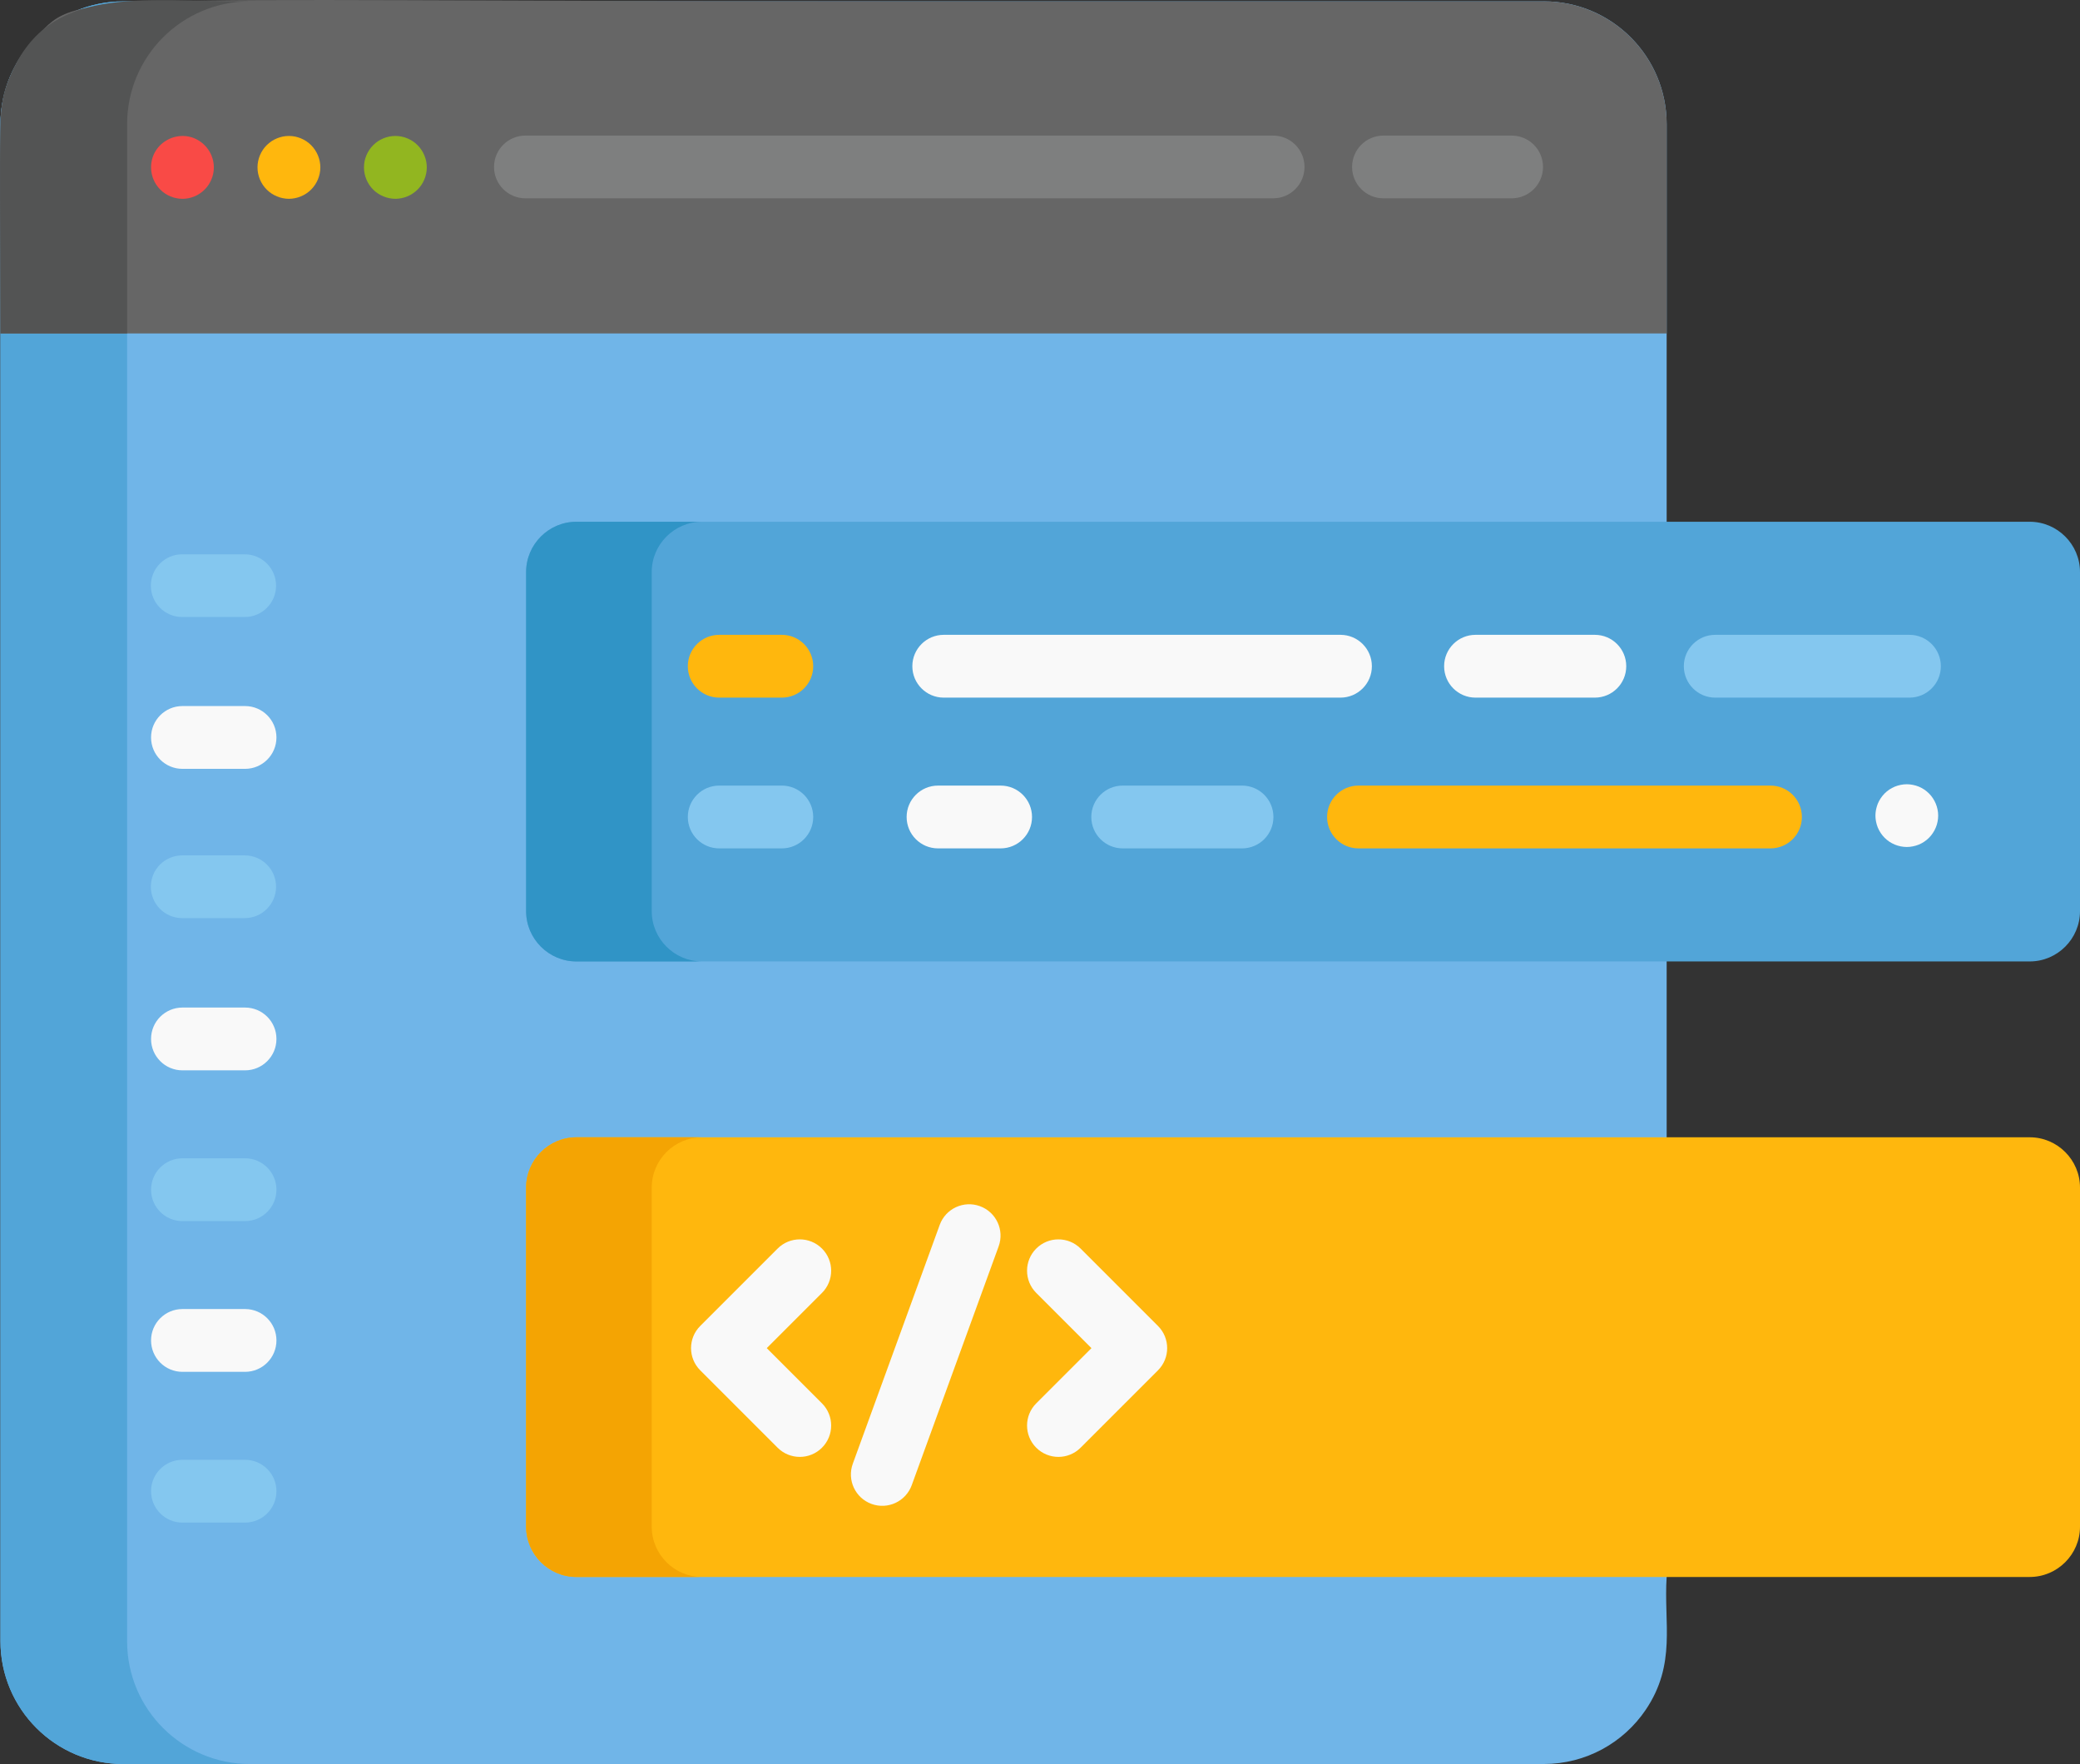 <?xml version="1.0" encoding="UTF-8" standalone="no"?> <svg xmlns:dc="http://purl.org/dc/elements/1.1/" xmlns:cc="http://creativecommons.org/ns#" xmlns:rdf="http://www.w3.org/1999/02/22-rdf-syntax-ns#" xmlns:svg="http://www.w3.org/2000/svg" xmlns="http://www.w3.org/2000/svg" height="80" width="94.338" xml:space="preserve" viewBox="0 0 94.338 80" y="0px" x="0px" id="Capa_1" version="1.1"><rect x="0" y="0" width="94.338" height="80" fill="#333333" stroke="none"/><defs id="defs105"></defs> <path id="path2" d="m 70.02,0.062 c -12.288,0 -52.067,0 -64.428,0 -3.069,0 -5.571,2.487 -5.571,5.571 0,3.282 0,66.256 0,68.795 0,3.069 2.487,5.571 5.571,5.571 2.757,0 15.732,0 18.496,0 6.874,0 38.932,0 45.932,0 1.904,0 3.608,-0.958 4.62,-2.456 1.407,-2.083 0.81,-3.952 0.951,-6.027 v -1.456 c 0,-20.947 0,-45.356 0,-64.428 0,-3.07 -2.487,-5.571 -5.571,-5.571 z" style="fill:#70b5e8;stroke-width:0.184"></path> <path id="path4" d="m 5.765,74.429 c 0,-16.117 0,-52.611 0,-68.795 0,-3.077 2.494,-5.571 5.571,-5.571 -3.556,0 -2.189,0 -5.745,0 -3.077,0 -5.571,2.494 -5.571,5.571 0,3.499 0,65.325 0,68.795 0,3.069 2.487,5.571 5.571,5.571 3.556,0 2.188,0 5.745,0 -3.065,0 -5.571,-2.483 -5.571,-5.571 z" style="fill:#52a5d8;stroke-width:0.184"></path> <path id="path6" d="M 11.114,34.868 H 8.275 c -0.787,0 -1.424,-0.638 -1.424,-1.424 0,-0.787 0.638,-1.424 1.424,-1.424 h 2.839 c 0.787,0 1.424,0.638 1.424,1.424 1.84e-4,0.787 -0.638,1.424 -1.424,1.424 z" style="fill:#f9f9f9;stroke-width:0.184"></path> <g transform="matrix(0.184,0,0,0.184,1.5338293e-5,-7.169)" id="g12"> <path id="path8" d="M 60.32,191.041 H 44.913 c -4.269,0 -7.73,-3.46 -7.73,-7.73 0,-4.27 3.461,-7.73 7.73,-7.73 h 15.406 c 4.269,0 7.73,3.461 7.73,7.73 10e-4,4.269 -3.46,7.73 -7.729,7.73 z" style="fill:#84c7ef"></path> <path id="path10" d="M 60.32,265.25 H 44.913 c -4.269,0 -7.73,-3.46 -7.73,-7.73 0,-4.27 3.461,-7.73 7.73,-7.73 h 15.406 c 4.269,0 7.73,3.461 7.73,7.73 10e-4,4.27 -3.46,7.73 -7.729,7.73 z" style="fill:#84c7ef"></path> </g> <path id="path14" d="M 11.114,48.541 H 8.275 c -0.787,0 -1.424,-0.638 -1.424,-1.424 0,-0.787 0.638,-1.424 1.424,-1.424 h 2.839 c 0.787,0 1.424,0.638 1.424,1.424 1.84e-4,0.787 -0.638,1.424 -1.424,1.424 z" style="fill:#f9f9f9;stroke-width:0.184"></path> <path id="path16" d="M 11.114,55.378 H 8.275 c -0.787,0 -1.424,-0.638 -1.424,-1.424 0,-0.787 0.638,-1.424 1.424,-1.424 h 2.839 c 0.787,0 1.424,0.638 1.424,1.424 1.84e-4,0.787 -0.638,1.424 -1.424,1.424 z" style="fill:#84c7ef;stroke-width:0.184"></path> <path id="path18" d="M 11.114,62.214 H 8.275 c -0.787,0 -1.424,-0.638 -1.424,-1.424 0,-0.787 0.638,-1.424 1.424,-1.424 h 2.839 c 0.787,0 1.424,0.638 1.424,1.424 1.84e-4,0.787 -0.638,1.424 -1.424,1.424 z" style="fill:#f9f9f9;stroke-width:0.184"></path> <path id="path20" d="M 11.114,69.051 H 8.275 c -0.787,0 -1.424,-0.638 -1.424,-1.424 0,-0.787 0.638,-1.424 1.424,-1.424 h 2.839 c 0.787,0 1.424,0.638 1.424,1.424 1.84e-4,0.787 -0.638,1.424 -1.424,1.424 z" style="fill:#84c7ef;stroke-width:0.184"></path> <path id="path22" d="m 75.591,5.633 c 0,-3.077 -2.494,-5.571 -5.571,-5.571 H 40.399 v 0 c -38.364,0 -36.743,-0.581 -38.931,1.825 -0.899,0.989 -1.447,2.304 -1.447,3.746 V 15.121 H 40.399 v 0 h 35.192 z" style="fill:#666666;stroke-width:0.184"></path> <path id="path24" d="m 5.765,5.633 c 0,-3.082 2.5,-5.571 5.571,-5.571 -4.984,0.025 -9.201,-0.851 -10.928,3.526 -0.501,1.27 -0.409,1.264 -0.387,11.533 H 5.766 C 5.765,13.609 5.765,7.999 5.765,5.633 Z" style="fill:#535454;stroke-width:0.184"></path> <path id="path26" d="M 92.059,43.602 H 26.141 c -1.253,0 -2.279,-1.026 -2.279,-2.279 V 25.941 c 0,-1.253 1.026,-2.279 2.279,-2.279 h 65.918 c 1.253,0 2.279,1.026 2.279,2.279 v 15.382 c 0,1.253 -1.026,2.279 -2.279,2.279 z" style="fill:#52a5d8;stroke-width:0.184"></path> <path id="path28" d="M 92.059,71.517 H 26.141 c -1.253,0 -2.279,-1.026 -2.279,-2.279 V 53.856 c 0,-1.253 1.026,-2.279 2.279,-2.279 h 65.918 c 1.253,0 2.279,1.026 2.279,2.279 v 15.382 c 0,1.253 -1.026,2.279 -2.279,2.279 z" style="fill:#ffb70d;stroke-width:0.184"></path> <path id="path30" d="M 29.559,41.323 V 25.941 c 0,-1.253 1.026,-2.279 2.279,-2.279 h -5.697 c -1.253,0 -2.279,1.026 -2.279,2.279 v 15.382 c 0,1.253 1.026,2.279 2.279,2.279 h 5.697 c -1.253,0 -2.279,-1.025 -2.279,-2.279 z" style="fill:#3094c6;stroke-width:0.184"></path> <path id="path32" d="M 29.559,69.238 V 53.856 c 0,-1.253 1.026,-2.279 2.279,-2.279 h -5.697 c -1.253,0 -2.279,1.026 -2.279,2.279 v 15.382 c 0,1.253 1.026,2.279 2.279,2.279 h 5.697 c -1.253,0 -2.279,-1.025 -2.279,-2.279 z" style="fill:#f4a403;stroke-width:0.184"></path> <path id="path34" d="M 80.3,38.475 H 61.614 c -0.787,0 -1.424,-0.638 -1.424,-1.424 0,-0.787 0.638,-1.424 1.424,-1.424 h 18.686 c 0.787,0 1.424,0.638 1.424,1.424 0,0.787 -0.638,1.424 -1.424,1.424 z" style="fill:#ffb70d;stroke-width:0.184"></path> <path id="path36" d="m 72.334,31.638 h -5.412 c -0.787,0 -1.424,-0.638 -1.424,-1.424 0,-0.787 0.638,-1.424 1.424,-1.424 h 5.412 c 0.787,0 1.424,0.638 1.424,1.424 0,0.787 -0.638,1.424 -1.424,1.424 z" style="fill:#f9f9f9;stroke-width:0.184"></path> <path id="path38" d="m 86.603,31.638 h -8.809 c -0.787,0 -1.424,-0.638 -1.424,-1.424 0,-0.787 0.638,-1.424 1.424,-1.424 h 8.809 c 0.787,0 1.424,0.638 1.424,1.424 0,0.787 -0.638,1.424 -1.424,1.424 z" style="fill:#84c7ef;stroke-width:0.184"></path> <path id="path40" d="M 60.797,31.638 H 42.803 c -0.787,0 -1.424,-0.638 -1.424,-1.424 0,-0.787 0.638,-1.424 1.424,-1.424 h 17.994 c 0.787,0 1.424,0.638 1.424,1.424 0,0.787 -0.638,1.424 -1.424,1.424 z" style="fill:#f9f9f9;stroke-width:0.184"></path> <path id="path42" d="m 56.332,38.475 h -5.412 c -0.787,0 -1.424,-0.638 -1.424,-1.424 0,-0.787 0.638,-1.424 1.424,-1.424 h 5.412 c 0.787,0 1.424,0.638 1.424,1.424 1.84e-4,0.787 -0.638,1.424 -1.424,1.424 z" style="fill:#84c7ef;stroke-width:0.184"></path> <path id="path44" d="m 45.383,38.475 h -2.839 c -0.787,0 -1.424,-0.638 -1.424,-1.424 0,-0.787 0.638,-1.424 1.424,-1.424 h 2.839 c 0.787,0 1.424,0.638 1.424,1.424 0,0.787 -0.638,1.424 -1.424,1.424 z" style="fill:#f9f9f9;stroke-width:0.184"></path> <path id="path46" d="m 35.459,38.475 h -2.839 c -0.787,0 -1.424,-0.638 -1.424,-1.424 0,-0.787 0.638,-1.424 1.424,-1.424 h 2.839 c 0.787,0 1.424,0.638 1.424,1.424 1.84e-4,0.787 -0.638,1.424 -1.424,1.424 z" style="fill:#84c7ef;stroke-width:0.184"></path> <path id="path48" d="m 35.459,31.638 h -2.839 c -0.787,0 -1.424,-0.638 -1.424,-1.424 0,-0.787 0.638,-1.424 1.424,-1.424 h 2.839 c 0.787,0 1.424,0.638 1.424,1.424 1.84e-4,0.787 -0.638,1.424 -1.424,1.424 z" style="fill:#ffb70d;stroke-width:0.184"></path> <g transform="matrix(0.184,0,0,0.184,1.5338293e-5,-7.169)" id="g58"> <path id="path50" d="m 470.017,247.72 c -0.505,0 -1.01,-0.052 -1.515,-0.155 -0.495,-0.093 -0.979,-0.248 -1.443,-0.433 -0.464,-0.196 -0.918,-0.433 -1.34,-0.712 -0.423,-0.288 -0.814,-0.608 -1.175,-0.968 -0.35,-0.35 -0.67,-0.743 -0.959,-1.176 -0.278,-0.412 -0.515,-0.866 -0.711,-1.33 -0.185,-0.463 -0.34,-0.948 -0.433,-1.442 -0.308,-1.508 -0.153,-2.972 0.433,-4.473 0.196,-0.464 0.433,-0.907 0.711,-1.33 0.289,-0.423 0.609,-0.825 0.959,-1.176 0.361,-0.36 0.752,-0.68 1.175,-0.968 0.422,-0.279 0.876,-0.515 1.34,-0.712 0.464,-0.185 0.948,-0.34 1.443,-0.433 1,-0.206 2.031,-0.206 3.02,0 0.495,0.093 0.979,0.248 1.453,0.433 0.464,0.196 0.917,0.433 1.33,0.712 0.422,0.288 0.824,0.608 1.175,0.968 0.361,0.35 0.68,0.753 0.959,1.176 0.278,0.423 0.525,0.866 0.711,1.33 0.196,0.474 0.35,0.958 0.443,1.452 0.103,0.495 0.155,1 0.155,1.506 0,0.504 -0.051,1.01 -0.155,1.515 -0.093,0.494 -0.248,0.979 -0.443,1.442 -0.186,0.464 -0.433,0.918 -0.711,1.33 -0.278,0.433 -0.598,0.825 -0.959,1.176 -0.35,0.36 -0.752,0.68 -1.175,0.968 -0.413,0.279 -0.866,0.515 -1.33,0.712 -0.474,0.185 -0.959,0.34 -1.453,0.433 -0.495,0.103 -1,0.155 -1.505,0.155 z" style="fill:#f9f9f9"></path> <path id="path52" d="m 191.68,395.781 -19.077,-19.077 c -3.019,-3.02 -3.019,-7.913 0,-10.933 l 19.077,-19.077 c 3.019,-3.018 7.913,-3.018 10.932,0 3.019,3.02 3.019,7.913 0,10.933 l -13.611,13.61 13.611,13.61 c 3.019,3.02 3.019,7.913 0,10.933 -3.019,3.02 -7.913,3.019 -10.932,0.001 z" style="fill:#f9f9f9"></path> <path id="path54" d="m 260.892,398.045 c -1.978,0 -3.957,-0.755 -5.466,-2.264 -3.019,-3.02 -3.019,-7.913 0,-10.933 l 13.611,-13.61 -13.611,-13.61 c -3.019,-3.02 -3.019,-7.913 0,-10.933 3.019,-3.018 7.913,-3.018 10.932,0 l 19.077,19.077 c 3.019,3.02 3.019,7.913 0,10.933 l -19.077,19.077 c -1.509,1.508 -3.487,2.263 -5.466,2.263 z" style="fill:#f9f9f9"></path> <path id="path56" d="m 214.828,409.639 c -4.012,-1.46 -6.08,-5.896 -4.62,-9.908 l 21.425,-58.867 c 1.46,-4.011 5.895,-6.078 9.908,-4.62 4.012,1.46 6.08,5.896 4.62,9.908 l -21.425,58.867 c -1.449,3.977 -5.861,6.09 -9.908,4.62 z" style="fill:#f9f9f9"></path> </g> <path id="path60" d="m 8.275,9.016 c -0.374,0 -0.743,-0.152 -1.006,-0.418 -0.266,-0.264 -0.418,-0.632 -0.418,-1.006 0,-1.157 1.295,-1.807 2.214,-1.185 0.078,0.053 0.152,0.112 0.216,0.178 0.266,0.264 0.418,0.632 0.418,1.007 0,0.374 -0.152,0.742 -0.418,1.006 -0.065,0.066 -0.139,0.125 -0.216,0.177 -0.076,0.051 -0.16,0.097 -0.245,0.131 -0.085,0.036 -0.175,0.064 -0.266,0.082 -0.093,0.019 -0.186,0.029 -0.279,0.029 z" style="fill:#f94a46;stroke-width:0.184"></path> <path id="path62" d="m 13.103,9.016 c -0.093,0 -0.186,-0.01 -0.277,-0.029 -0.091,-0.017 -0.18,-0.046 -0.266,-0.082 -0.087,-0.034 -0.169,-0.08 -0.247,-0.131 -0.078,-0.051 -0.15,-0.11 -0.216,-0.177 -0.266,-0.264 -0.418,-0.632 -0.418,-1.006 0,-0.374 0.152,-0.743 0.418,-1.007 0.067,-0.066 0.139,-0.125 0.216,-0.178 0.078,-0.051 0.16,-0.095 0.247,-0.131 0.085,-0.034 0.175,-0.063 0.266,-0.082 0.182,-0.036 0.372,-0.036 0.556,0 0.091,0.019 0.18,0.048 0.266,0.082 0.087,0.036 0.169,0.08 0.247,0.131 0.078,0.053 0.15,0.112 0.216,0.178 0.264,0.264 0.418,0.632 0.418,1.007 0,0.374 -0.154,0.742 -0.418,1.006 -0.066,0.066 -0.139,0.125 -0.216,0.177 -0.078,0.051 -0.16,0.097 -0.247,0.131 -0.085,0.036 -0.175,0.064 -0.266,0.082 -0.093,0.019 -0.186,0.029 -0.279,0.029 z" style="fill:#ffb70d;stroke-width:0.184"></path> <path id="path64" d="m 17.932,9.016 c -0.093,0 -0.186,-0.01 -0.279,-0.029 -0.091,-0.017 -0.18,-0.046 -0.266,-0.082 -0.085,-0.034 -0.169,-0.08 -0.247,-0.131 -0.078,-0.051 -0.15,-0.11 -0.216,-0.177 -0.264,-0.264 -0.416,-0.632 -0.416,-1.006 0,-0.093 0.01,-0.186 0.027,-0.279 0.019,-0.089 0.046,-0.18 0.082,-0.266 0.036,-0.085 0.08,-0.169 0.131,-0.245 0.051,-0.08 0.112,-0.152 0.177,-0.217 0.067,-0.066 0.139,-0.125 0.216,-0.178 0.078,-0.051 0.161,-0.095 0.247,-0.131 0.085,-0.034 0.175,-0.063 0.266,-0.082 0.184,-0.036 0.374,-0.036 0.556,0 0.091,0.019 0.18,0.048 0.266,0.082 0.088,0.036 0.169,0.08 0.247,0.131 0.078,0.053 0.15,0.112 0.216,0.178 0.066,0.065 0.125,0.137 0.177,0.217 0.051,0.076 0.097,0.16 0.131,0.245 0.036,0.085 0.063,0.177 0.082,0.266 0.019,0.093 0.028,0.186 0.028,0.279 0,0.376 -0.152,0.742 -0.418,1.006 -0.067,0.066 -0.139,0.125 -0.216,0.177 -0.078,0.051 -0.16,0.097 -0.247,0.131 -0.085,0.036 -0.175,0.064 -0.266,0.082 -0.091,0.019 -0.184,0.029 -0.277,0.029 z" style="fill:#92b620;stroke-width:0.184"></path> <g transform="matrix(0.184,0,0,0.184,1.5338293e-5,-7.169)" id="g70"> <path id="path66" d="m 313.825,87.84 h -184.32 c -4.269,0 -7.73,-3.46 -7.73,-7.73 0,-4.27 3.461,-7.73 7.73,-7.73 h 184.32 c 4.269,0 7.73,3.461 7.73,7.73 0,4.269 -3.461,7.73 -7.73,7.73 z" style="fill:#7e7f7f"></path> <path id="path68" d="m 372.616,87.84 h -31.607 c -4.269,0 -7.73,-3.46 -7.73,-7.73 0,-4.27 3.461,-7.73 7.73,-7.73 h 31.607 c 4.269,0 7.73,3.461 7.73,7.73 0,4.269 -3.461,7.73 -7.73,7.73 z" style="fill:#7e7f7f"></path> </g> <g transform="translate(8.325531e-5,-38.909)" id="g72"> </g> <g transform="translate(8.325531e-5,-38.909)" id="g74"> </g> <g transform="translate(8.325531e-5,-38.909)" id="g76"> </g> <g transform="translate(8.325531e-5,-38.909)" id="g78"> </g> <g transform="translate(8.325531e-5,-38.909)" id="g80"> </g> <g transform="translate(8.325531e-5,-38.909)" id="g82"> </g> <g transform="translate(8.325531e-5,-38.909)" id="g84"> </g> <g transform="translate(8.325531e-5,-38.909)" id="g86"> </g> <g transform="translate(8.325531e-5,-38.909)" id="g88"> </g> <g transform="translate(8.325531e-5,-38.909)" id="g90"> </g> <g transform="translate(8.325531e-5,-38.909)" id="g92"> </g> <g transform="translate(8.325531e-5,-38.909)" id="g94"> </g> <g transform="translate(8.325531e-5,-38.909)" id="g96"> </g> <g transform="translate(8.325531e-5,-38.909)" id="g98"> </g> <g transform="translate(8.325531e-5,-38.909)" id="g100"> </g> </svg> 